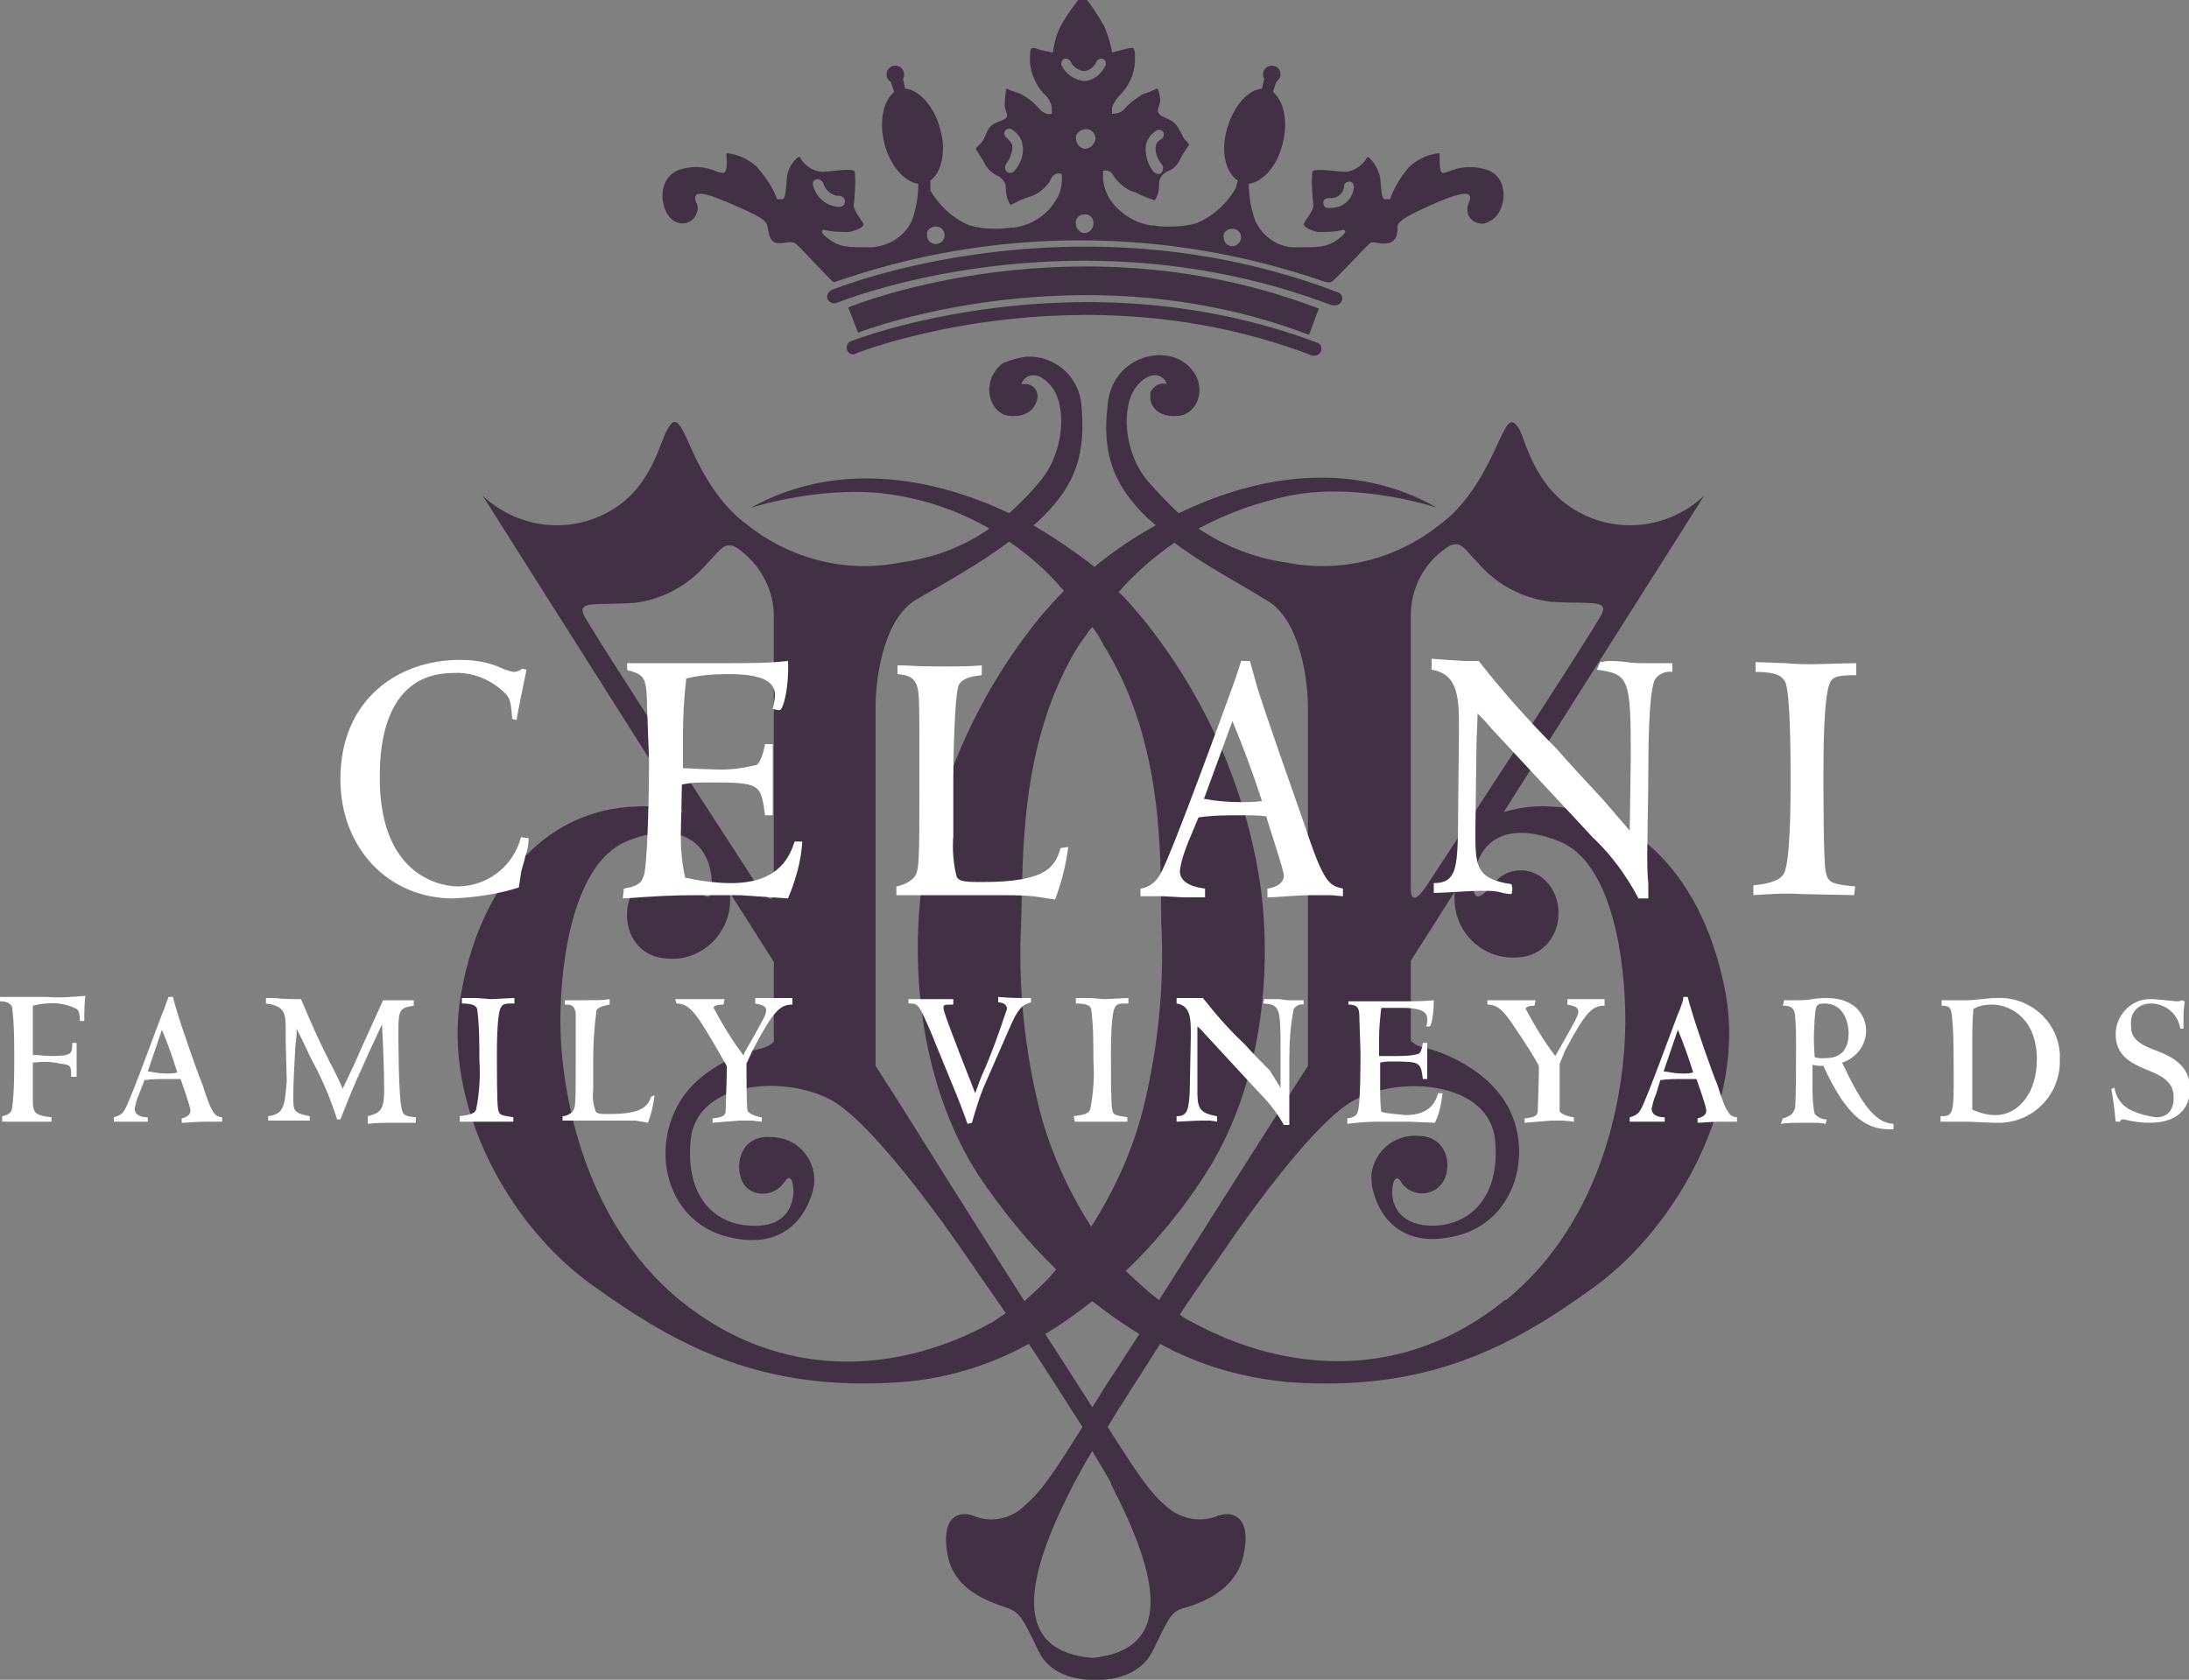 <?xml version="1.0" encoding="utf-8"?>
<!-- Generator: Adobe Illustrator 25.4.1, SVG Export Plug-In . SVG Version: 6.00 Build 0)  -->
<svg version="1.1" id="Layer_1" xmlns="http://www.w3.org/2000/svg" xmlns:xlink="http://www.w3.org/1999/xlink" x="0px" y="0px"
	 viewBox="0 0 200 153.5" style="enable-background:new 0 0 200 153.5;" xml:space="preserve">
<rect x="0" y="0" width="200" height="153.5" fill="#808080" stroke="none"/>
<style type="text/css">
	.st0{fill:#423144;}
	.st1{fill:#FFFFFF;}
</style>
<path class="st0" d="M157.7,91c-1.7-9.7-7.4-17-16.1-17.3c-1.4-0.1-2.8,0.1-4.2,0.5l18.3-28.9c-3.2,3-8,3.6-11.8,1.3
	c-3.7-2.2-4.5-6.3-5.1-7.4c-0.7-1.1-1-0.7-1.8,1s-2.4,5.5-5.4,7.7c-4,3.2-9.1,4.5-14.1,3.5c-2.9-0.4-5.6-1.5-8-3.1
	c2.6-1.4,5.4-2.4,8.3-3c6.4-1.3,13.5,1.1,13.5,1.1c-7.7-4.4-16.4-3-23.6,0.5c-1-0.9-1.9-1.9-2.8-2.9c-2.3-2.7-2.4-6.8-1.2-8.5
	s2.6-1.4,2.9-0.4c-0.6-0.2-1.3,0.2-1.5,0.8c0,0.1,0,0.1,0,0.2c-0.1,1,0.7,2.1,2.6,1.9s2.8-3.1,0.6-4.8s-6.7-0.5-7.1,3.8
	c-0.5,4.3,0.4,7.2,3.6,10.3l0.8,0.7c-2,1.1-3.9,2.4-5.6,3.8c-1.8-1.4-3.7-2.7-5.6-3.8c0.3-0.2,0.6-0.5,0.8-0.7c3.2-3.1,4-6,3.6-10.3
	c-0.2-2.6-2.5-4.6-5.1-4.4c-0.7,0.1-1.4,0.3-2.1,0.6c-2.1,1.7-1.2,4.6,0.6,4.8s2.6-0.9,2.6-1.9c-0.1-0.7-0.7-1.1-1.3-1
	c-0.1,0-0.1,0-0.2,0c0.4-1,1.7-1.3,2.9,0.4c1.2,1.7,1.1,5.8-1.2,8.5c-0.8,1-1.8,2-2.8,2.9c-7.1-3.4-15.9-4.8-23.6-0.5
	c0,0,7.1-2.3,13.5-1.1c2.9,0.5,5.7,1.5,8.3,3c-2.4,1.7-5.2,2.7-8.1,3.1c-5,1-10.1-0.3-14.1-3.5c-3-2.2-4.6-5.9-5.4-7.7
	s-1.2-2.1-1.8-1c-0.7,1.1-1.4,5.2-5.1,7.4c-3.8,2.3-8.6,1.7-11.8-1.3l18.3,28.9c-1.3-0.4-2.8-0.6-4.2-0.5
	c-8.7,0.2-14.5,7.6-16.1,17.3c-1.7,9.7,4.2,20.9,12.1,26.5c7.8,5.6,15.5,9.7,28.1,8.8c4.1-0.3,8.1-1.5,11.7-3.5
	c1.6,2.4,3.3,5.1,4.9,7.6c-3,4.8-3.9,6-5.3,7.2c-1.2,1.2-3.1,1.6-4.7,0.9c-1.4-0.5-3,0.2-2.3,3.7s4.6,4.4,5.6,4.8s1.3,1,2.7,3.9
	c1.4,2.9,5.2,2.6,5.2,2.6s3.7,0.3,5.2-2.6c1.4-2.9,1.7-3.6,2.7-3.9s4.8-1.3,5.6-4.8s-0.9-4.2-2.3-3.7c-1.6,0.7-3.5,0.3-4.8-0.9
	c-1.4-1.2-2.3-2.5-5.3-7.2c1.5-2.5,3.3-5.2,4.8-7.6c3.6,2,7.6,3.1,11.7,3.5c12.6,0.9,20.3-3.1,28.1-8.8
	C153.4,111.9,159.4,100.7,157.7,91z M128.9,56.2c0-2.2,1-4.4,2.8-5.8c1.7-1.4,1.9-0.4,3.3,1c1.7,2,4.1,3.3,6.8,3.6
	c3.3,0.2,5.1-0.2,4.6,1S130.9,80.1,130.3,81s-1.4,1.7-1.4,0.2L128.9,56.2z M99.8,57.3c0.4,0.5,0.7,1,1,1.6
	c5.7,9.1,5.2,19.9,5.3,25.4c0.3,5.8-0.3,11.6-1.7,17.2c-1,3.8-2.6,7.3-4.7,10.6c-2.1-3.3-3.7-6.8-4.7-10.6c-1.4-5.6-2-11.4-1.7-17.2
	c0.2-5.5-0.3-16.4,5.3-25.4C99.1,58.3,99.4,57.7,99.8,57.3L99.8,57.3z M53.3,56.1c-0.5-1.2,1.3-0.8,4.6-1c2.6-0.3,5-1.6,6.7-3.6
	c1.4-1.4,1.7-2.4,3.3-1c1.7,1.4,2.8,3.5,2.8,5.8v25c0,1.5-0.7,0.7-1.4-0.2C68.7,80.1,53.7,57.2,53.3,56.1L53.3,56.1z M90.7,120.8
	c-8.6,4.8-19.4,5.5-28.6-2c-9.1-7.5-10.9-19.7-10.9-25.5c0-5.8,1.3-14.4,6-16.4c4.6-1.9,7.4-0.2,7.8,3.2c0.4,3.4-1.3,1.2-2,0.4
	c-1.3-1.2-3.3-1.2-4.5,0.1c-0.1,0.1-0.2,0.2-0.3,0.3c-1.8,2.2-1,6.6,2.9,6.7c2.9,0.2,5.4-2.1,5.6-5c0-0.1,0-0.2,0-0.3
	c0-0.2,0-0.5,0-0.7l4,6.3v7.3c-0.4,0.4-1,0.6-1.5,0.7c-1,0.2-6,1.7-7.7,6c-1.8,4.3-0.1,9.8,4.9,11.1c5,1.3,7.2-1.6,7.9-4.3
	c0.5-2.1-0.9-4.3-3-4.7c-0.4-0.1-0.8-0.1-1.3-0.1c-2.8,0.1-3,3.6-1.7,4.7c1,0.8,2.5,0.6,3.3-0.5c0,0,0.1-0.1,0.1-0.1
	c0.4-0.7,0.8-0.3,0.8,1c-0.1,1.3-0.8,3.2-3.9,3c-3.1-0.1-6-2.4-5.5-7.8c0.5-5.4,8.5-6,12.8-3.7c4.3,2.3,12.4,14.3,12.4,14.3
	s1.5,2.2,3.6,5.2L90.7,120.8z M93.6,118.9c-5.5-8.6-11.3-17.9-11.3-17.9L80,97.4v-33c0-1.7,0.5-7.7,3.7-9.6c2.4-1.4,5.7-3.2,8.5-5.3
	c1.9,1.3,3.6,2.8,5,4.5c-0.7,0.7-1.4,1.5-2.1,2.3c-5.8,7.1-9.6,15.7-10.9,24.8c-1,7.9,0,18.2,5.2,26.3c2.1,3.1,4.4,6,7.1,8.6
	C95.7,117,94.7,117.9,93.6,118.9L93.6,118.9z M101.5,135.6c3.7,7.2,6.5,15.1-1.7,15.9c-8.2-0.7-5.4-8.7-1.7-15.9
	c0.5-0.9,1-1.9,1.7-3c0.6,1,1.2,2,1.7,2.9L101.5,135.6z M102.1,125c-0.9,1.3-1.6,2.5-2.3,3.6c-0.7-1.1-1.4-2.2-2.3-3.6l-2-3.1
	c1.5-0.9,2.9-1.9,4.3-3c1.4,1.1,2.8,2.1,4.3,3L102.1,125z M102.9,116.1c2.7-2.6,5.1-5.5,7.1-8.6c5.3-8.1,6.2-18.5,5.2-26.3
	c-1.3-9.1-5.1-17.7-10.9-24.8c-0.7-0.8-1.3-1.6-2.1-2.3c1.5-1.7,3.2-3.2,5.1-4.5c2.8,2.1,6.1,3.8,8.5,5.3c3.2,1.9,3.7,7.9,3.7,9.6
	v32.9l-2.3,3.6c0,0-5.9,9.3-11.3,17.8c-1.1-0.8-2.1-1.8-3.1-2.7L102.9,116.1z M137.5,118.8c-9.2,7.5-20,6.7-28.6,2
	c-0.4-0.2-0.8-0.4-1.1-0.7c2-3,3.6-5.2,3.6-5.2s8.1-12.2,12.4-14.4c4.3-2.3,12.3-1.6,12.8,3.7c0.5,5.3-2.4,7.7-5.5,7.8
	c-3.1,0.1-3.9-1.8-3.9-3s0.4-1.7,0.8-1c0.7,1.1,2.2,1.4,3.3,0.6c0,0,0.1-0.1,0.1-0.1c1.4-1.1,1.2-4.6-1.7-4.7
	c-2.2-0.2-4.1,1.3-4.4,3.5c0,0.4,0,0.9,0.1,1.3c0.6,2.7,2.8,5.6,7.8,4.3c5-1.3,6.7-6.9,4.9-11.1s-6.8-5.8-7.7-6
	c-0.6-0.1-1.1-0.3-1.5-0.7v-7.3l4-6.3v0.7c0,2.9,2.4,5.3,5.3,5.3c0.1,0,0.3,0,0.4,0c3.8-0.2,4.7-4.5,2.9-6.7
	c-1.1-1.4-3.1-1.7-4.5-0.6c-0.1,0.1-0.2,0.2-0.3,0.3c-0.7,0.7-2.4,3-2-0.4c0.4-3.4,3.1-5.1,7.8-3.2c4.7,1.9,6,10.5,6,16.4
	c0,5.9-1.7,18-10.9,25.5L137.5,118.8z M61.8,20.3c0.7,0.3,1.5,0,1.8-0.7c0.2-0.4,0.2-0.8,0-1.1c-0.3-0.9,0.1-1.2,2.9,0
	c2.8,1.2,3.5,1.6,3.6,2.1c0.1,0.4,0.1,1.4,0.8,1.6c0.7,0.1,1.3-0.2,1.7,0s3.2,3.4,3.6,3.6c14.5-5.1,30.2-5.1,44.7-0.1
	c0.2,0.1,0.5,0.1,0.7,0.1c0.3-0.1,3.3-3.4,3.6-3.6s0.9,0.2,1.7,0s0.8-1.1,0.8-1.6c0.1-0.4,0.8-0.9,3.6-2.1s3.3-0.9,2.9,0
	c-0.3,0.7-0.1,1.5,0.6,1.8c0.4,0.2,0.9,0.2,1.3-0.1c1.5-0.6,2-4-0.3-4.7c-2.3-0.7-3.6,0.4-4,0.3c-0.4-0.1-0.2-1.7-0.3-1.8
	c-1,0.1-1.9,0.5-2.7,1.2c-0.8,0.9-1.4,1.9-1.8,3c-0.2,0-0.3,0-0.5,0c-0.3-0.1-0.3-0.9-0.4-2c-0.2-1-1.1-2.1-1.2-1.8
	c-0.4,0.7-1.1,1.2-1.9,1.3c-0.9,0-2.9-0.4-3.1,0c-0.1,1,0,2.1,0.1,3.1c0,0.5-0.9,1.5-0.9,1.7c0.1,0.2,0.4,0.5,1.3,0.7
	c0.8,0,1.6,0,2.3-0.2c0.2,0,0.5,0.2-0.5,0.9c-1,0.7-1.7,0.7-3.6,0.7c-1.7,0.1-3.2-0.9-3.9-2.4c-0.4-1.1-0.6-2.2-0.6-3.4l0,0
	c1.3-0.2,2.6-1.6,3.1-3.7c0.5-2,0.1-3.9-0.9-4.7l0.3-0.9c0.2-0.2,0.4-0.4,0.4-0.7c0-0.5-0.4-0.8-0.8-0.8c-0.5,0-0.8,0.4-0.8,0.8
	c0,0,0,0,0,0c0,0.1,0,0.2,0.1,0.4l-0.2,0.9c-1.3,0.1-2.6,1.6-3.2,3.7s-0.1,4,1,4.7l-0.2,0.7c-0.8,1.4-2.1,2.6-3.6,3.2
	c-0.7,0.2-1.5,0.3-2.2,0.3h-0.4c-0.5,0-1,0-1.2-0.1h-0.3c-1.5-0.2-2.9-1.1-3.8-2.4c-0.5-0.8-0.7-1.7-0.6-2.6
	c0.6-0.1,0.8,0.2,1.1,0.7c0.5,0.6,1.1,1.1,1.9,1.3c0.5,0.3,1.1,0.5,1.7,0.7c0.3-0.4,0.4-0.9,0.4-1.5c0-0.6,0.4-1,0.9-1.2
	c0.5-0.2,0.9-0.7,1.1-1.2c0.3-0.6,0.6-0.9,0.7-1.1c0.1-0.1,0-0.2-0.3-0.5c-0.3-0.3-0.2-0.4-0.7-1.2c-0.5-0.8-1.4-0.8-1.7-1.2
	s0.1-0.7,0.1-1.2c0-0.5-0.2-1.2-0.3-1.1c-0.2,0.1-0.9,0.4-1.3,0.5c-0.6,0.4-1.2,0.8-1.7,1.4c-0.3,0.3-0.7,0.4-1.1,0.4
	c0-0.2,0-0.4,0-0.6c0.2-0.5,0.5-0.9,0.9-1.3c0.7-0.8,1.1-1.7,1.2-2.8c0-1.2,0-1.4-0.5-1.3c-0.5,0.1-1.6,0.4-1.6,0.4
	c-0.1-0.8-0.4-1.6-0.7-2.4c-0.6-1-1.2-2-2-2.9l0,0c-0.7,0.9-1.4,1.8-2,2.9c-0.4,0.8-0.6,1.6-0.7,2.4c0,0-1.2-0.2-1.6-0.4
	c-0.5-0.1-0.5,0.1-0.5,1.3c0.1,1,0.5,2,1.2,2.8c0.4,0.3,0.7,0.8,0.8,1.3c0,0.2,0,0.4,0,0.6c-0.4,0.1-0.8-0.1-1.1-0.4
	c-0.5-0.6-1-1-1.7-1.4c-0.5-0.2-1.2-0.4-1.3-0.5S91.8,9,91.8,9.6c0,0.6,0.4,0.9,0.1,1.2c-0.3,0.3-1.3,0.3-1.7,1.2s-0.4,0.9-0.7,1.2
	s-0.4,0.4-0.3,0.5c0.1,0.1,0.3,0.5,0.7,1.1c0.2,0.5,0.6,0.9,1.1,1.2c0.5,0.2,0.9,0.6,0.9,1.2c0,0.5,0.1,1,0.4,1.5
	c0.1,0.1,0.7-0.4,1.7-0.7c0.8-0.2,1.5-0.8,1.9-1.4c0.2-0.5,0.5-0.9,1.1-0.7c0.1,0.9-0.1,1.8-0.6,2.5c-0.8,1.3-2.2,2.2-3.8,2.4h-0.2
	c-0.2,0-0.7,0.1-1.2,0.1h-0.4c-0.8,0-1.5-0.1-2.2-0.3c-1.5-0.6-2.8-1.8-3.6-3.2L85,16.5c1-0.7,1.5-2.7,0.9-4.7
	c-0.5-2-1.9-3.6-3.2-3.7l-0.2-0.9c0.1-0.1,0.1-0.2,0.1-0.4c0-0.5-0.4-0.8-0.8-0.8c-0.5,0-0.8,0.4-0.8,0.8c0,0,0,0,0,0
	c0,0.3,0.1,0.5,0.4,0.7l0.3,0.9c-1,0.8-1.4,2.7-0.9,4.7c0.5,2,1.8,3.5,3.1,3.7l0,0c0,1.2-0.2,2.3-0.6,3.4c-0.7,1.5-2.3,2.4-3.9,2.4
	c-1.9,0-2.6,0-3.6-0.7c-1-0.7-0.7-0.9-0.5-0.9c0.8,0.2,1.5,0.2,2.3,0.2c0.9-0.2,1.3-0.5,1.3-0.7s-0.9-1.2-0.9-1.7
	c0.1-1,0.2-2.1,0.1-3.1c-0.2-0.4-2.2,0-3.1,0c-0.8-0.1-1.5-0.6-1.9-1.3c-0.1-0.3-1.1,0.7-1.2,1.8s-0.1,1.9-0.4,2c-0.2,0-0.3,0-0.5,0
	c-0.4-1.1-1.1-2.1-1.9-3c-0.8-0.7-1.7-1.1-2.7-1.2c-0.1,0.1,0.2,1.7-0.3,1.8c-0.5,0.1-1.7-1-4-0.3C59.8,16.3,60.3,19.7,61.8,20.3z
	 M121.6,19h-0.3c-0.3,0-0.4-0.3-0.4-0.5c0-0.3,0.3-0.4,0.5-0.4c0.6,0.1,1.3-0.3,1.4-1c0,0,0-0.1,0-0.1c0-0.3,0.3-0.4,0.5-0.4
	c0.3,0,0.4,0.3,0.4,0.5C123.6,18.2,122.7,19,121.6,19L121.6,19z M112.6,20.9c0.4,0,0.8,0.3,0.8,0.8c0,0,0,0,0,0
	c0,0.4-0.4,0.8-0.8,0.8c0,0,0,0,0,0c-0.5,0-0.8-0.4-0.8-0.8c0,0,0,0,0,0C111.7,21.3,112.1,20.9,112.6,20.9
	C112.6,20.9,112.6,20.9,112.6,20.9L112.6,20.9z M104.7,13.2c0.2-0.6,0.5-1,1-1.3c0.2-0.1,0.5,0,0.6,0.2c0.1,0.2,0,0.5-0.2,0.6
	c-0.3,0.2-0.5,0.4-0.5,0.7c-0.1,0.6,0.2,1.2,0.6,1.7c0.1,0.2,0.1,0.5-0.1,0.7c-0.1,0.1-0.2,0.1-0.3,0.1c-0.1,0-0.3-0.1-0.4-0.2
	C104.8,15,104.6,14,104.7,13.2z M92.7,15.6c-0.1,0.1-0.2,0.2-0.4,0.2c-0.1,0-0.2,0-0.3-0.1c-0.2-0.2-0.2-0.4-0.1-0.7
	c0.4-0.5,0.6-1.1,0.6-1.7c-0.1-0.3-0.3-0.5-0.5-0.7c-0.2-0.1-0.3-0.4-0.2-0.6c0.1-0.2,0.4-0.3,0.6-0.2c0,0,0,0,0,0
	c0.5,0.3,0.9,0.8,1,1.3C93.6,14,93.3,14.9,92.7,15.6z M99.1,21.3c-0.4,0-0.8-0.4-0.8-0.8c0,0,0,0,0,0c-0.1-0.5,0.3-0.9,0.7-0.9
	c0.5-0.1,0.9,0.3,0.9,0.7c0,0.1,0,0.1,0,0.2C99.9,20.9,99.5,21.3,99.1,21.3z M99.1,13.6c-0.5-0.1-0.8-0.5-0.8-1s0.5-0.8,1-0.8
	c0.4,0,0.8,0.4,0.8,0.9C100,13.2,99.6,13.6,99.1,13.6C99.1,13.6,99.1,13.6,99.1,13.6z M97,6c-0.1-0.2,0-0.5,0.2-0.6
	c0.2-0.1,0.5,0,0.6,0.2c0,0,0,0,0,0c0.2,0.5,0.7,0.8,1.2,0.9c0.5,0,1-0.4,1.2-0.9c0.1-0.2,0.4-0.3,0.6-0.2c0.2,0.1,0.3,0.4,0.2,0.6
	c-0.4,0.8-1.1,1.4-2,1.4l0,0C98.2,7.3,97.4,6.8,97,6z M85.5,20.7c0.5,0,0.8,0.4,0.8,0.8c0,0.5-0.4,0.8-0.8,0.8
	c-0.5,0-0.8-0.4-0.8-0.8c0,0,0,0,0,0C84.6,21.1,85,20.7,85.5,20.7L85.5,20.7z M74.6,16.4c0.2-0.1,0.5,0.1,0.6,0.3c0,0,0,0,0,0
	c0.2,0.7,0.8,1.2,1.5,1.2c0.2,0,0.5,0.2,0.5,0.5c0,0,0,0,0,0c0,0.3-0.2,0.5-0.5,0.5l0,0c-1.1,0-2.1-0.8-2.4-1.9
	C74.2,16.7,74.3,16.4,74.6,16.4z M122,27.9c0.3,0,0.5-0.2,0.6-0.4c0.1-0.3,0-0.7-0.4-0.8c-24.1-9.2-46-0.3-46.2-0.2
	c-0.3,0.1-0.5,0.5-0.4,0.8c0.1,0.3,0.5,0.5,0.8,0.4l0,0c0.2-0.1,21.6-8.8,45.3,0.2C121.8,27.9,121.9,27.9,122,27.9z M119.6,30.6
	l0.9-2.4c-21.9-8.4-42.1-0.5-43-0.1l0.9,2.3C78.6,30.3,98.7,22.6,119.6,30.6L119.6,30.6z M77.4,32c0.1,0.3,0.5,0.5,0.8,0.3
	c0.2-0.1,20.4-8,41.7,0.2h0.2c0.3,0,0.5-0.2,0.6-0.4c0.1-0.3,0-0.7-0.4-0.8c-21.8-8.2-42.4-0.2-42.6-0.1
	C77.4,31.3,77.3,31.7,77.4,32z"/>
<g>
	<path class="st1" d="M3,96.4c0.6,0,1.1,0.1,1.6,0.1c2,0,2-0.2,2-1.2H7c0,0.3,0,0.8,0,1.3c0,0.6,0,1.3,0,1.8H6.5c0-1,0-1.1-1-1.2
		C4.7,97,3.9,97,3,97.1v2.4v0.8c0,1.3,0,1.6,1.7,1.8v0.4c-0.7,0-1.5,0-2.3,0c-0.6,0-1.5,0-2.2,0V102c0.4-0.1,0.8-0.2,0.9-0.7
		c0.2-1.5,0.2-3,0.2-4.6c0-1.6,0-3.1-0.2-4.7c-0.2-0.4-0.7-0.5-1.1-0.5v-0.4c0.3,0,1.2,0,2.1,0h2.2c1.2,0.1,2.3,0,3.5-0.1
		c-0.1,0.8-0.1,1.5-0.1,2.3H7.3c0-0.6-0.1-1-0.3-1.1c-0.8-0.4-1.7-0.6-2.7-0.5c-0.4,0-0.9,0.1-1.3,0.2c0,0.5,0,1.4,0,1.9L3,96.4z"/>
	<path class="st1" d="M12.7,100c-0.2,0.4-0.3,0.9-0.4,1.3c0,0.7,0.8,0.8,1.2,0.8v0.4h-1.1h-0.9c-0.2,0-0.9,0-1.1,0v-0.4
		c0.4-0.1,0.8-0.3,1-0.7c0.6-1,3.3-8.6,3.6-9.2c0.2-0.6,0.3-0.8,0.4-1.1h0.4c0.1,0.4,0.2,0.8,0.4,1.4c0.3,1.1,1.9,5.7,2.3,6.6
		c0.9,2.9,1.2,2.9,1.8,3v0.4h-0.6h-0.8c-1,0-1.8,0.1-2.3,0.1v-0.4c0.4-0.1,0.8-0.3,0.8-0.7c0-0.4-0.8-2.6-0.9-2.9
		c-0.4,0-0.8,0-1.2,0c-0.7,0-1.4,0-2.1,0.1L12.7,100z M13.5,97.9c0.6,0.1,1.1,0.2,1.7,0.2c0.4,0,0.7,0,1-0.1
		c-0.4-1.3-0.9-2.7-1.4-3.9L13.5,97.9z"/>
	<path class="st1" d="M26.1,95c0-0.5,0-1,0-1.3c0-1.5-0.5-1.8-1.8-2v-0.5h0.8c0.8,0.1,1.6,0.1,2.4,0.1c1.2,2.8,1.5,3.5,2.7,5.9
		c0.2,0.3,1.1,2.2,1.1,2.3l1-2.1l0.8-1.8l1.9-4.2h2.8v0.5c-1.2,0.2-1.4,0.3-1.4,2.2c0,0.6,0,6.1,0.3,7.2c0.1,0.6,0.3,0.7,1.3,0.8
		v0.5h-2c-0.8,0-1.6,0-2.4,0.1V102c1.1-0.3,1.5-0.5,1.5-2.4c0-1.7-0.1-4.2-0.2-6l0,0c-2,4.3-2.8,6.1-3.8,8.7h-0.3
		c-0.6-1.9-1.4-3.8-2.4-5.6c-0.4-0.9-1.1-2.3-1.3-2.7l0,0c0,0.6,0,0.7-0.1,1.4c-0.1,1.8-0.2,3.3-0.2,4.9c0,1.2,0,1.4,1.5,1.7v0.4
		h-1.1c-0.3,0-0.6,0-0.9,0s-0.7,0-1,0h-0.8V102c1.5-0.2,1.5-1,1.7-3.2L26.1,95z"/>
	<path class="st1" d="M42,102c0.5-0.1,1.3-0.1,1.5-0.6c0.3-1.5,0.4-3,0.3-4.5c0-1.6,0-3.1-0.2-4.7c-0.1-0.2-0.2-0.5-1.4-0.5v-0.5
		h1.4l1.2,0.1c0.4,0,1.8-0.1,2.2-0.1v0.5c-0.8,0-1,0-1.2,0.3c-0.4,0.5-0.4,3.6-0.4,4.5c0,0.9,0,4.2,0.1,4.8c0.1,0.6,0.2,0.6,1.4,0.8
		v0.4h-2.5c-0.8,0-1.6,0-2.4,0L42,102z"/>
	<path class="st1" d="M59.8,100.1c-0.1,0.9-0.3,1.7-0.6,2.5c-0.4-0.1-0.7-0.1-1.1-0.2c-0.5,0-1.1,0-2.2,0h-4.5V102
		c0.3,0,0.7-0.2,0.9-0.4c0.3-0.4,0.3-0.6,0.3-4.9c0-3.3,0-3.6,0-4.1c-0.1-0.8-0.5-0.8-1-0.8v-0.4c0.6,0,0.8,0,2,0
		c1.2,0,1.5,0,2.1-0.1v0.5c-0.5,0.1-1,0.2-1.2,0.5c-0.2,1.5-0.3,3-0.3,4.5v2.8c-0.1,0.7,0,1.3,0.2,1.9c0.1,0.3,0.5,0.3,1.3,0.3
		c3.1,0,3.5-0.8,3.8-1.6L59.8,100.1z"/>
	<path class="st1" d="M68.2,97.2c0,0.7,0,3.9,0.1,4.3c0.1,0.3,1,0.6,1.3,0.6v0.4l-1-0.1c-0.4,0-0.7,0-1.1,0l-1.2,0.1l-1.2,0.1v-0.4
		c1-0.1,1.2-0.3,1.2-0.7c0-0.4,0.1-2.8,0.1-3.5c0-0.2,0-0.3,0-0.6c-0.8-1.4-1.6-2.8-2.5-4.2c-0.6-0.8-1.1-1.5-2.1-1.5l-0.1-0.4h1.1
		H64h2.2l-0.1,0.5c-0.1,0-0.9,0-0.9,0.3c0.8,1.5,1.7,3,2.7,4.3c2-3.5,2.1-3.7,2.1-4.1s-0.5-0.5-1-0.6v-0.5h0.8h1h1.6v0.6
		c-1.1,0-1.7,0.5-3.6,4.1L68.2,97.2z"/>
	<path class="st1" d="M85,94.2c-1.1-2.5-1.1-2.5-2-2.5v-0.4h4.1v0.5c-0.8,0-0.9,0-0.9,0.3s0.5,1.7,2.9,7.8c0.2-0.5,0.2-0.6,0.6-1.6
		c0.9-2,1.6-4,2.3-6.1c0-0.5-0.5-0.6-0.8-0.6v-0.5c1.1,0.1,1.7,0.1,3,0.1v0.4c-0.8,0.2-1.2,0.6-1.9,2.2l-2.1,4.8
		c-0.6,1.3-1,2.6-1.4,4l-0.4,0.1c-0.2-0.6-0.9-2.4-0.9-2.4L85,94.2z"/>
	<path class="st1" d="M98.1,102c0.5-0.1,1.3-0.1,1.5-0.6c0.3-1.5,0.4-3,0.3-4.5c0-1.6,0-3.1-0.2-4.7c-0.1-0.2-0.2-0.5-1.4-0.5v-0.5
		h1.4l1.2,0.1c0.4,0,1.8-0.1,2.2-0.1v0.5c-0.8,0-1,0-1.2,0.3c-0.4,0.5-0.4,3.6-0.4,4.5c0,0.9,0,4.2,0.1,4.8c0.1,0.6,0.2,0.6,1.4,0.8
		v0.4h-2.5c-0.8,0-1.5,0-2.3,0L98.1,102z"/>
	<path class="st1" d="M117,99.4c0-0.5,0-3.1,0-3.6c0-3.8-0.1-4-1.6-4.1l0.1-0.4c0.1,0,0.3,0,0.4,0c0.1,0,0.5,0,0.9,0
		c0.3,0,0.6,0.1,0.9,0.1h1.4v0.4c-0.3-0.1-0.7,0.1-0.9,0.4c-0.3,1.5-0.4,3.1-0.4,4.7c0,0.6,0,3.3,0,3.8c0,0.2,0,0.9,0,1.4v0.7h-0.5
		c-0.6-1.1-1.4-2.1-2.3-3l-4.9-5.3c-0.2-0.2-0.4-0.5-0.7-0.7c0,0.4,0,1.2,0,1.5v4.1c0,1.7,0,2.3,1.8,2.6c0,0.2,0,0.3,0,0.5l-0.6-0.1
		c-0.2,0-0.5,0-0.9,0s-1.9,0.1-2.2,0.1c0-0.2,0-0.3,0-0.5c1,0,1.1-0.6,1.2-2.2l0.1-5.2c0-1.5,0-2.7-1.3-2.9c0-0.2,0-0.4,0-0.5h0.8
		h0.8h0.8c1.2,1.5,2.4,2.9,3.8,4.2c0.7,0.8,1.5,1.6,2.3,2.4L117,99.4z"/>
	<path class="st1" d="M130.4,98.6H130c-0.2-1.5-0.2-1.6-2.7-1.6c-0.4,0-0.8,0-1.2,0.1c0,0.3,0,2.3,0,2.4c0,0.7,0,1.4,0.1,2.1
		c0.7,0.2,1.5,0.2,2.2,0.3c2.4,0,2.8-1.4,3-2h0.4c-0.1,0.9-0.3,1.9-0.7,2.7l-2.4-0.1h-1.9c-1.5,0-2.2,0-3.7,0.2v-0.5
		c0.6-0.1,0.9-0.2,1-0.8c0.2-1,0.2-4.1,0.2-5.3c0-0.4-0.1-2.6-0.1-3.1c0-1-0.2-1.1-0.8-1.2c-0.1,0-0.1,0-0.2,0v-0.3h5.1
		c0.9,0,1.8,0,2.7-0.1c0,1.2-0.2,2.4-0.4,2.4h-0.3c0.1-0.2,0.1-0.5,0.1-0.7c0-0.7-0.7-1-2.3-1c-0.6,0-1.3,0-1.9,0
		c-0.1,0.9-0.2,1.8-0.2,2.8c0,0.4,0,0.7,0,1.6c0.4,0,0.9,0,1.5,0c0.7,0,1.4,0,2.1-0.2c0.3-0.1,0.4-1,0.4-1h0.4L130.4,98.6z"/>
	<path class="st1" d="M142.5,97.2c0,0.7,0,3.9,0,4.3c0,0.3,1,0.6,1.3,0.6v0.4l-1-0.1c-0.3,0-0.7,0-1.1,0l-1.2,0.1l-1.2,0.1v-0.4
		c1-0.1,1.2-0.3,1.2-0.7c0-0.4,0.1-2.8,0.1-3.5c0-0.2,0-0.3,0-0.6c-0.5-0.9-0.9-1.6-2.6-4.1c-0.6-0.8-1.1-1.5-2.1-1.5v-0.4h1.1h1.1
		h2.2l-0.1,0.5c-0.1,0-0.8,0-0.8,0.3c0.8,1.5,1.7,3,2.7,4.3c2-3.5,2.1-3.7,2.1-4.1s-0.5-0.5-1-0.6v-0.5h0.8h1h1.6v0.6
		c-1.1,0-1.7,0.5-3.6,4.1L142.5,97.2z"/>
	<path class="st1" d="M151.3,100c-0.2,0.4-0.3,0.9-0.4,1.3c0,0.7,0.8,0.8,1.2,0.8v0.4H151h-0.9c-0.2,0-0.9,0-1.2,0v-0.4
		c0.4-0.1,0.8-0.3,1-0.7c0.6-1,3.3-8.6,3.6-9.2c0.2-0.6,0.3-0.8,0.3-1.1h0.4c0.1,0.4,0.2,0.8,0.4,1.4c0.3,1.1,1.9,5.7,2.3,6.6
		c0.9,2.9,1.2,2.9,1.8,3v0.4h-0.6h-0.8c-1,0-1.8,0.1-2.2,0.1v-0.4c0.4-0.1,0.8-0.3,0.8-0.7c0-0.4-0.8-2.6-0.9-2.9
		c-0.4,0-0.8,0-1.2,0c-0.7,0-1.4,0-2.1,0.1L151.3,100z M152,97.9c0.6,0.1,1.2,0.2,1.7,0.2c0.3,0,0.7,0,1-0.1
		c-0.4-1.3-0.9-2.7-1.4-3.9L152,97.9z"/>
	<path class="st1" d="M162.9,102.2c0.7-0.2,0.9-0.4,1.1-0.9c0.1-0.6,0.1-4.6,0.1-5.5c0-1,0-2.1-0.1-3.1c-0.1-0.8-0.7-0.8-1.1-0.8
		l0.1-0.5h1.3c0.2,0,0.8,0,1.3-0.1c0.5-0.1,1.1-0.1,1.3-0.1c2.6,0,3.6,1.6,3.6,3c0,1.3-0.9,2.5-2.2,2.9c1.8,3.8,3,5.5,4.7,5.6v0.5
		c-1.6,0-3.8,0-6.4-5.8c-0.4,0-0.6,0-1-0.1c0,0.4,0,0.7,0,1.7c0,0.9,0,1.9,0.2,2.8c0.3,0.3,0.7,0.5,1.1,0.5l-0.1,0.4
		c-0.5-0.1-0.8-0.1-1.1-0.1c-0.3,0-0.5,0-1,0c-0.7,0-1.3,0-2,0.1L162.9,102.2z M166.7,91.7c-0.8,0-0.8,0.2-0.9,1.4
		c-0.1,1.7-0.1,1.9,0,3.5c0.2,0.1,0.5,0.1,0.7,0.1c0.8,0,2.4,0,2.4-2.3C168.9,93.7,168.6,91.7,166.7,91.7z"/>
	<path class="st1" d="M178.5,98c0-0.7,0-3.5-0.1-4.4c-0.1-1.4-0.1-1.7-1-1.7v-0.5h2.4c0.6,0,1.9-0.2,2.5-0.2c3-0.2,5.7,2,5.9,5.1
		c0,0.2,0,0.3,0,0.5c0.1,3.1-2.3,5.7-5.4,5.8c-0.2,0-0.4,0-0.6,0c-0.4,0-2.1-0.1-2.5-0.1h-2.4V102c1,0,1.2-0.1,1.2-2.8L178.5,98z
		 M182,91.8c-0.6,0-1.2,0.1-1.7,0.4c-0.1,1.1-0.1,2.1-0.1,4.2c0,0.8,0,3.6,0,5c0.7,0.3,1.4,0.5,2.1,0.5c2.1,0,3.8-2,3.8-5.1
		C186.1,93.1,183.7,91.8,182,91.8L182,91.8z"/>
	<path class="st1" d="M193.2,99.4c0.1,0.9,0.7,1.7,1.6,2.1c0.7,0.3,1.4,0.5,2.2,0.6c0.4,0,1.6-0.1,1.6-1.8c0-1.5-1.1-2-2.6-2.6
		c-1.4-0.6-2.7-1.3-2.7-3.2c0-1.7,1.4-3.2,3.1-3.2c0.1,0,0.2,0,0.3,0c0.3,0,2,0.2,2.2,0.2c0.2,0,0.3,0,0.4-0.1l0.3,0.1
		c0,0.1-0.1,1-0.1,1s0,1,0,1V94h-0.3c-0.2-1.4-1.4-2.3-2.7-2.3c-1,0-1.8,0.7-1.8,1.7c0,0.1,0,0.2,0,0.3c0,0.9,0.3,1.6,2.3,2.3
		c1.3,0.5,3.1,1.3,3.1,3.5c0,1.2-0.6,3.1-3.7,3.1c-0.8,0-1.5-0.1-2.3-0.3h-0.2c-0.1,0-0.2,0.1-0.2,0.2h-0.4c-0.1-1-0.2-2-0.4-3
		L193.2,99.4z"/>
	<path class="st1" d="M47.4,81.1c-1.9,0.6-3.9,0.9-6,1c-5.9,0-10.3-4.6-10.3-10.9c0-7.3,5.3-10.9,10.9-10.9c1.3,0,2.6,0.2,3.7,0.7
		c0.4,0.2,0.8,0.3,1.2,0.4c0.3,0,0.6-0.1,0.8-0.3l0.4,0.1c-0.1,0.6-0.8,3.8-0.9,4.6l-0.4-0.1c-0.1-1.4-0.2-1.9-0.6-2.3
		c-1.3-1.3-3-2-4.8-1.9c-6.7,0-6.7,7.7-6.7,9.6c0,9.3,6,9.9,7.1,9.9c2.7,0,5.1-1.8,5.8-4.5l0.7,0.1c0,0.5-0.1,1.1-0.3,1.6
		c0,0.2-0.4,1.4-0.4,1.6L47.4,81.1z"/>
	<path class="st1" d="M70.6,74.5h-0.7c-0.4-2.9-0.4-3-5.2-3c-0.8,0-1.6,0-2.4,0.2c0,0.5-0.1,4.4-0.1,4.5c0,1.4,0.1,2.7,0.4,4
		c1.4,0.3,2.8,0.5,4.2,0.5c4.5,0,5.4-2.6,5.8-3.8h0.7c-0.1,1.8-0.6,3.5-1.3,5.2l-4.4-0.3c-1.2,0-2.1,0-3.6,0c-2.8,0-4.1,0.1-7.1,0.3
		l0.1-0.9c1.1-0.2,1.7-0.4,1.9-1.5c0.3-1.9,0.4-7.7,0.4-10c0-0.8-0.2-5-0.2-6c-0.1-1.9-0.4-2-1.5-2.4c-0.1,0-0.2,0-0.3-0.1v-0.6h9.5
		c1.7,0,3.4,0,5.2-0.2c0.1,2.3-0.4,4.5-0.8,4.5c-0.2,0-0.4-0.1-0.6-0.1c0.1-0.4,0.2-0.9,0.2-1.3c0-1.3-1.3-1.9-4.3-1.9
		c-1.3,0-2.6,0.1-3.8,0.4c-0.2,1.7-0.3,3.5-0.3,5.2c0,0.8,0,1.4,0,3c0.7,0,1.7,0.1,2.8,0.1c1.3,0.1,2.7-0.1,3.9-0.4
		c0.5-0.2,0.8-1.9,0.8-1.9h0.7L70.6,74.5z"/>
	<path class="st1" d="M97.6,77.4c-0.2,1.6-0.6,3.2-1.2,4.8c-0.7-0.1-1.3-0.2-2-0.3c-0.9-0.1-2.1-0.1-4.1-0.1h-8.4v-0.8
		c0.6-0.1,1.2-0.4,1.6-0.8c0.5-0.7,0.5-1.1,0.5-9.3c0-6.3,0-6.8-0.1-7.7c-0.2-1.4-1-1.5-1.9-1.6v-0.8c1.2,0,1.5,0.1,3.7,0.1
		s2.9,0,4-0.1v0.9c-1,0.1-1.8,0.3-2.1,0.9c-0.4,0.9-0.5,7-0.5,8.6v5.2c-0.1,1.2,0,2.5,0.3,3.7c0.2,0.5,1,0.5,2.4,0.5
		c6,0,6.6-1.5,7.1-3.1L97.6,77.4z"/>
	<path class="st1" d="M108.5,77.1c-0.3,0.8-0.6,1.6-0.7,2.5c0,1.2,1.5,1.5,2.3,1.6v0.8h-2l-1.8-0.1c-0.4,0-1.6,0-2.1,0v-0.7
		c0.8-0.1,1.4-0.6,1.8-1.3c1.1-1.9,6.3-16.3,6.7-17.4c0.3-0.8,0.5-1.5,0.7-2.1h0.8c0.2,0.7,0.4,1.4,0.7,2.5c0.6,2,3.7,10.8,4.3,12.5
		c1.8,5.5,2.3,5.5,3.5,5.8v0.7l-1.1-0.1c-0.4,0-0.9,0-1.5,0c-1.9,0-3.3,0.2-4.3,0.2v-0.8c0.8-0.1,1.5-0.5,1.5-1.2
		c0-0.5-1.5-4.9-1.6-5.4c-0.7-0.1-1.5-0.1-2.2-0.1c-1.4,0-2.7,0-4,0.2L108.5,77.1z M110,73c1.1,0.2,2.2,0.3,3.3,0.3
		c0.7,0,1.3,0,2-0.1c-0.8-2.5-1.7-4.9-2.7-7.3L110,73z"/>
	<path class="st1" d="M148.9,75.9c0-1.1,0.1-5.8,0.1-6.8c0-7.2-0.2-7.5-3.1-7.9l0.3-0.7c0.3,0,0.5-0.1,0.8-0.1c0.2,0,0.9,0,1.6,0.1
		c0.6,0.1,1.1,0.1,1.7,0.1h2.5v0.8c-0.6-0.1-1.3,0.2-1.6,0.7c-0.6,1.2-0.6,7-0.6,8.8c0,1.2-0.1,6.2-0.1,7.2c0,0.4,0,1.8,0.1,2.7v1.3
		h-0.9c-1.1-2.1-2.5-4-4.2-5.6l-9.3-10c-0.4-0.5-0.8-0.9-1.2-1.3c0,0.7-0.1,2.2-0.1,2.9l-0.1,7.8c0,3.2,0,4.4,3.3,4.9
		c0.1,0.3,0.1,0.6,0,0.9c-0.4,0-0.8-0.1-1.2-0.2c-0.4-0.1-0.9-0.1-1.7-0.1c-0.7,0-3.6,0.2-4.2,0.2c0-0.3,0-0.6,0-0.9
		c1.9,0,2.1-1.2,2.2-4.1l0.1-9.9c0-2.8,0-5.1-2.5-5.5c0-0.3,0-0.7,0-1l1.4,0.1l1.5,0.1h1.4c2.2,2.8,4.6,5.5,7.1,8
		c1.4,1.6,2.8,3.1,4.2,4.6L148.9,75.9z"/>
	<path class="st1" d="M160.2,80.9c1-0.1,2.4-0.3,2.8-1.1c0.6-1.2,0.6-6.8,0.6-8.6c0-1.6,0-7.9-0.5-8.9c-0.2-0.3-0.4-0.9-2.7-0.9
		v-0.9l2.7,0.1c1.1,0.1,2.2,0.1,2.3,0.1c0.8,0,3.4-0.1,4.2-0.1v1.1c-1.5,0-2,0.1-2.3,0.5c-0.7,0.9-0.7,6.7-0.7,8.5
		c0,1.7,0,8,0.2,8.9c0.2,1,0.4,1.2,2.7,1.4l-0.1,0.8l-4.8-0.1c-1.5-0.1-2.9,0-4.4,0.1L160.2,80.9z"/>
</g>
</svg>
